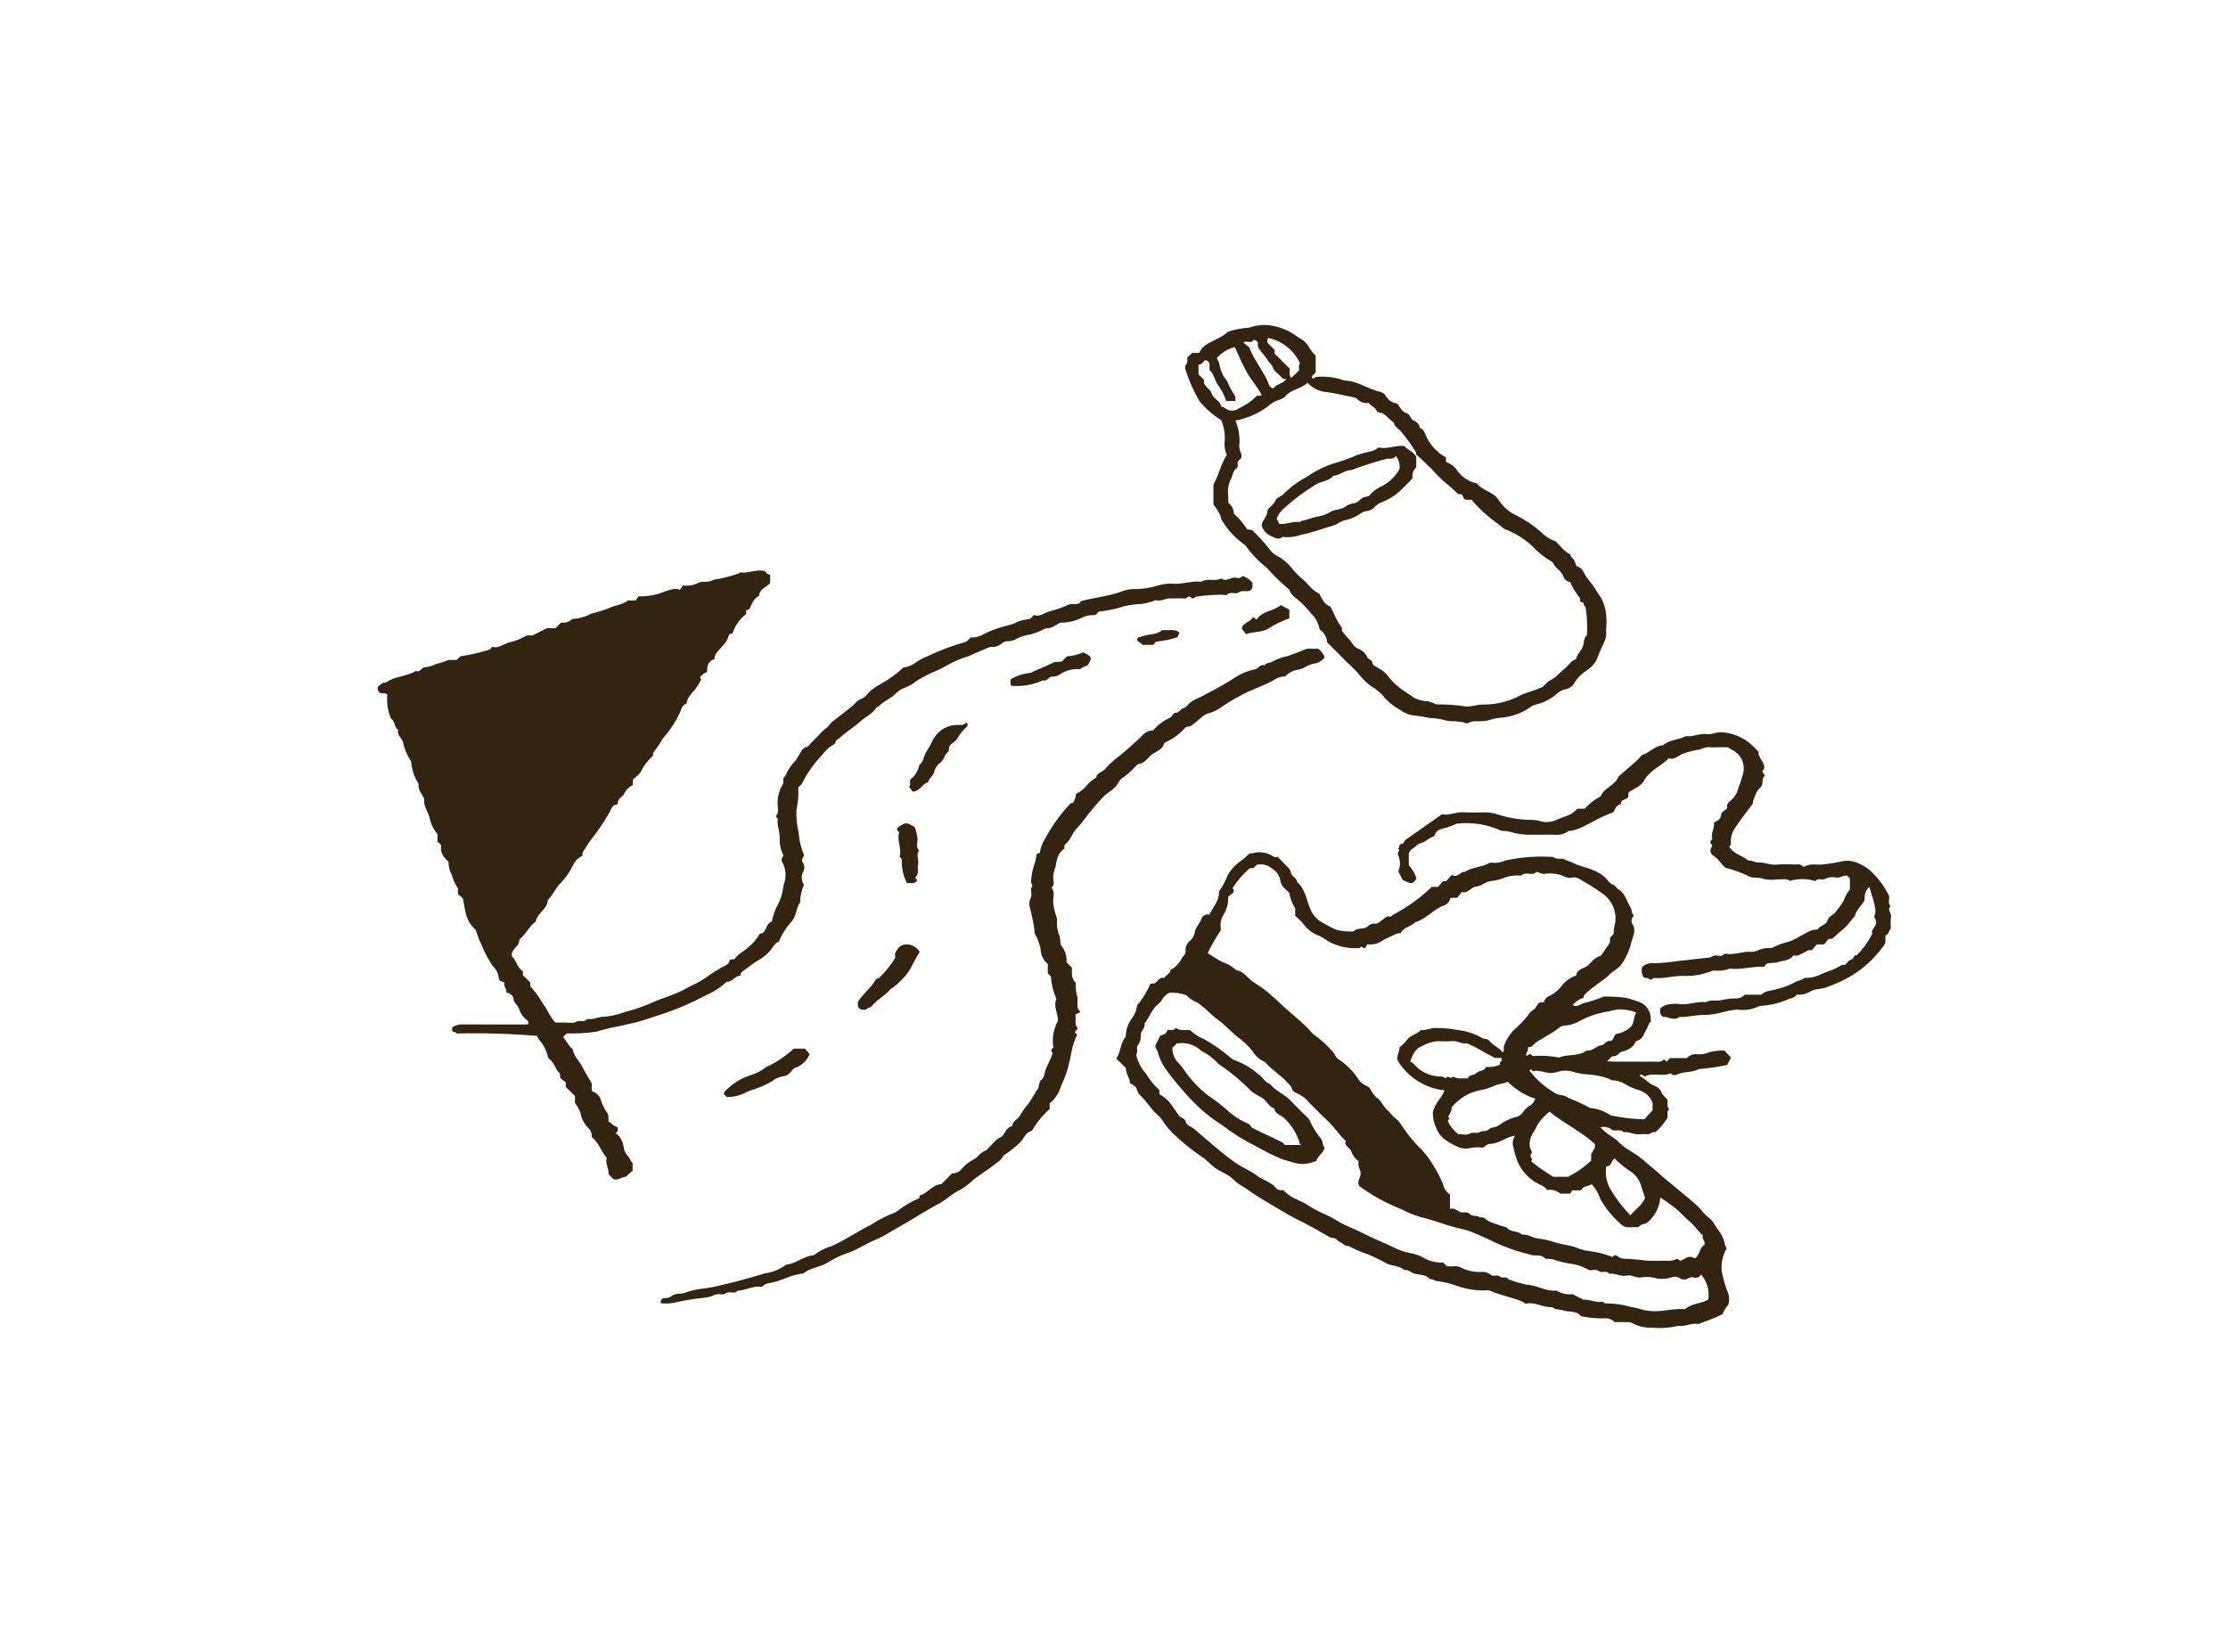 <svg width="364" height="270" viewBox="0 0 364 270" fill="none" xmlns="http://www.w3.org/2000/svg">
<path d="M100.55 185.112C100.924 185.384 101.236 185.732 101.466 186.132C101.696 186.533 101.839 186.978 101.885 187.438C101.958 188.002 102.213 188.526 102.61 188.933C102.919 189.27 102.983 189.734 103.35 190.027V191.286L102.223 192.299C101.584 192.26 100.967 193.015 100.174 192.633L99.424 191.872C99.511 190.939 98.827 190.088 99.127 189.198C98.15 188.093 97.802 186.632 96.67 185.799C96.699 185.52 96.662 185.239 96.561 184.977C96.46 184.716 96.299 184.482 96.091 184.295C95.413 183.608 94.969 182.727 94.818 181.774C94.608 181.222 94.312 180.707 93.941 180.248V179.103L92.429 177.6V176.868L91.539 176.154C91.467 175.775 91.597 175.516 91.365 175.307C90.671 174.684 90.584 173.624 89.761 173.075C89.596 172.908 89.49 172.692 89.46 172.459C89.199 171.488 88.711 170.593 88.035 169.848C87.921 169.663 87.821 169.47 87.737 169.269C83.371 168.903 78.988 168.773 74.607 168.879C74.488 168.562 74.073 168.711 73.877 168.467V167.864C74.4 167.521 75.018 167.354 75.642 167.388C78.783 167.412 81.925 167.399 85.067 167.399H86.207C86.52 166.96 86.193 166.785 85.988 166.601C85.444 166.182 85.041 165.606 84.834 164.951C84.671 164.274 83.971 163.939 83.885 163.208C83.818 162.63 83.345 162.317 82.727 162.161C82.834 161.577 82.203 161.156 82.408 160.56C82.038 160.337 81.478 160.311 81.497 159.859C81.414 159.09 81.061 158.376 80.499 157.844C79.754 156.749 79.135 155.573 78.653 154.339C78.276 153.58 77.972 152.788 77.746 151.971C76.976 151.308 76.42 150.43 76.149 149.45C75.939 148.614 75.805 147.759 75.614 146.793L74.817 146.078V145.171C74.356 144.502 74.018 143.756 73.818 142.969C73.443 142.309 73.255 141.56 73.274 140.802C72.699 140.349 72.273 139.733 72.052 139.036V138.056L71.466 137.528V136.28C70.853 135.577 70.428 134.73 70.231 133.818C70.012 132.701 69.124 131.776 69.314 130.559C68.992 129.769 68.28 129.143 68.392 128.192C68.385 128.097 68.351 128.007 68.294 127.932C67.643 126.876 67.26 125.678 67.179 124.441C67.17 124.394 67.147 124.351 67.112 124.318C66.481 123.376 66.042 122.317 65.822 121.204C65.575 120.547 64.823 120.088 65.053 119.243C64.339 118.855 64.592 117.841 63.889 117.446C63.358 116.21 63.148 114.859 63.279 113.519C62.922 113.074 62.464 113.435 62.107 113.23C61.936 113.121 61.808 112.957 61.745 112.765C61.681 112.573 61.686 112.365 61.758 112.176L62.636 111.53C62.982 111.698 63.368 111.291 63.712 111.126C65.08 110.47 66.648 110.418 67.963 109.642C68.678 109.933 68.879 108.967 69.537 109.016C70.147 108.954 70.739 108.774 71.281 108.486C71.832 108.362 72.372 108.193 72.896 107.982C73.499 107.668 74.081 107.96 74.672 107.777L75.196 107.254C76.788 107.001 78.362 106.64 79.906 106.175C80.073 106.139 80.196 105.902 80.418 105.681C81.433 106.019 82.258 105.235 83.207 104.961C84.127 104.758 85.012 104.421 85.834 103.962C86.162 103.751 86.698 103.862 87.013 103.836L89.36 102.647H90.75L91.666 101.731C91.995 101.78 92.331 101.752 92.647 101.65C92.963 101.547 93.251 101.373 93.489 101.14C94.58 101.082 95.646 100.786 96.611 100.272C97.616 100.021 98.606 99.712 99.576 99.348C100.515 98.848 101.69 98.85 102.59 98.111H103.838L104.344 97.448C105.815 97.485 107.277 97.209 108.633 96.64C109.427 96.446 110.194 95.991 111.074 96.365L111.617 95.664C112.384 95.776 113.167 95.666 113.874 95.347C114.687 94.801 115.724 95.328 116.515 94.746C117.922 94.527 119.306 94.182 120.651 93.718C120.774 93.692 120.845 93.499 121.028 93.529C122.277 93.735 123.449 92.982 124.893 93.296C125.103 93.391 125.278 93.916 125.828 93.883V95.234C125.376 95.939 124.079 96.132 124.03 97.343C123.11 97.795 122.832 98.713 122.43 99.547L121.916 99.723V100.341C120.894 101.103 120.13 102.16 119.728 103.369C119.613 103.675 119.141 103.477 119.058 103.841C118.772 105.094 117.713 105.805 117.006 106.757C116.834 107.045 116.733 107.369 116.712 107.703C115.693 108.042 115.497 108.844 115.53 109.793C115.06 109.971 114.649 110.276 114.343 110.674C114.436 110.847 114.578 111.003 114.544 111.062C114.268 111.614 113.945 112.14 113.577 112.635C112.996 113.344 112.265 113.946 112.184 114.95C111.406 115.199 111.282 115.987 111.018 116.571C110.862 116.916 110.652 117.238 110.517 117.577C109.864 118.703 109.1 119.761 108.238 120.737C107.797 121.533 107.289 122.29 106.721 123.001C106.646 123.084 106.711 123.295 106.711 123.469C105.903 124.173 105.238 125.025 104.753 125.98C104.524 126.542 103.863 126.928 103.382 127.409V128.288C102.77 128.571 102.279 129.062 101.995 129.673C101.718 130.267 100.782 130.471 100.948 131.45C99.982 131.404 99.83 132.335 99.505 132.881C98.598 134.443 97.578 135.938 96.454 137.353C95.995 137.917 95.701 138.572 95.274 139.145C95.093 139.388 95.207 139.625 95.149 139.863C94.477 140.143 93.936 140.668 93.636 141.331C93.085 142.51 92.328 143.581 91.4 144.493C90.684 145.306 90.282 146.323 89.498 147.064C89.457 148.556 87.808 149.141 87.547 150.513C87.532 150.596 87.425 150.671 87.347 150.731C86.472 151.411 86.002 152.444 85.201 153.189C85.058 153.322 84.831 153.491 84.836 153.636C84.876 154.712 83.401 155.036 83.643 156.293C84.386 156.91 84.457 158.151 85.434 158.709V159.352L86.634 160.551V161.143C87.442 162.043 88.152 163.027 88.749 164.078C89.48 165.008 89.861 166.19 90.716 167.095C91.211 167.095 91.713 167.103 92.214 167.092C92.864 167.078 93.64 167.262 94.129 166.97C94.726 166.613 95.483 167.162 95.915 166.488C96.821 166.689 97.632 166.182 98.523 166.142C99.621 166.09 100.704 165.868 101.733 165.484C102.623 165.149 103.561 165.02 104.43 164.659C105.122 164.372 105.84 164.179 106.526 163.84C107.567 163.326 108.71 163.012 109.8 162.578C110.808 162.198 111.781 161.729 112.705 161.176C113.58 160.804 114.418 160.352 115.209 159.825C115.97 159.258 116.765 158.739 117.59 158.271C118.19 157.853 119.081 157.755 119.26 156.802L120.005 156.726C120.533 155.875 121.503 155.496 122.222 154.811C122.996 154.198 123.642 153.438 124.123 152.575C125.335 152.522 124.984 150.906 126.096 150.586C126.28 149.604 126.619 148.658 127.099 147.782C127.566 146.904 127.856 145.944 127.956 144.954C128.04 144.476 128.244 144.038 128.293 143.567C128.42 142.692 128.273 141.8 127.872 141.013C127.74 140.833 127.681 140.61 127.707 140.389C127.734 140.168 127.843 139.966 128.014 139.823C127.577 138.966 127.36 138.015 127.38 137.054C127.468 135.97 126.898 134.94 127.069 133.835C127.094 133.675 126.746 133.601 126.778 133.315C127.207 132.904 127.106 132.339 127.075 131.81C126.933 130.548 127.211 129.274 127.866 128.186C128.149 127.754 127.721 127.149 128.282 126.835C128.682 125.856 129.274 124.966 130.021 124.218C130.219 123.94 130.366 123.647 130.546 123.367C130.874 122.857 131.036 122.213 131.804 122.06C132.093 122.002 132.312 121.59 132.562 121.339L133.745 120.157C134.098 119.726 134.499 119.338 134.942 119C135.409 118.718 135.596 118.232 135.986 117.923C137.052 117.079 138.143 116.267 139.198 115.41C139.686 115.014 140.037 114.42 140.654 114.215C141.375 113.975 141.713 113.332 142.225 112.878C142.743 112.451 143.302 112.077 143.894 111.762C145.226 111.019 146.463 110.12 147.58 109.082C148.36 108.973 149.098 108.665 149.723 108.187C150.3 107.783 150.926 107.454 151.586 107.211C153.445 106.311 155.38 105.574 157.367 105.01C157.61 104.963 157.84 104.862 158.04 104.714C158.239 104.566 158.403 104.376 158.519 104.157C159.299 104.214 160.076 104.016 160.734 103.595C162.125 102.911 163.596 102.404 165.113 102.084C165.758 101.906 166.286 101.504 166.964 101.366C167.406 101.276 167.887 101.179 168.288 101.127L168.926 100.49C169.943 100.897 170.707 100.022 171.65 99.848C172.65 99.597 173.622 99.248 174.553 98.805C175.096 98.586 175.645 98.811 176.266 98.628L176.654 98.211C178.838 97.638 181.026 97.446 183.103 96.698C183.865 96.381 184.686 96.23 185.511 96.255C186.669 96.242 187.82 96.072 188.933 95.749C189.717 95.49 190.538 95.359 191.364 95.36C193.017 95.57 194.608 94.874 196.255 95.051C197.269 94.396 198.503 95.09 199.53 94.517C200.419 95.2 201.251 94.099 202.138 94.436C202.5 94.574 202.767 94.257 203.074 94.138C203.681 94.344 204.215 94.721 204.613 95.224C204.614 95.683 204.76 96.218 204.164 96.544C203.607 96.761 202.966 96.361 202.331 96.82C201.861 97.16 201.075 96.602 200.493 97.155C200.333 97.307 199.901 97.216 199.604 97.172C198.222 97.19 196.842 97.293 195.472 97.48C195.202 97.473 195.14 97.874 194.777 97.763L194.356 97.482C194.017 97.384 193.925 97.827 193.569 97.803C192.762 97.749 191.948 97.801 191.138 97.782C190.4 97.764 189.751 98.277 188.981 98.101C188.646 98.024 188.319 98.292 188.036 98.342C187.343 98.573 186.619 98.701 185.889 98.722C184.742 98.798 183.611 99.026 182.525 99.4C181.525 99.643 180.511 99.826 179.49 99.95L179.08 100.418C178.922 100.466 178.828 100.528 178.743 100.517C178.017 100.475 177.294 100.639 176.656 100.988C175.597 101.504 174.432 101.762 173.255 101.74C172.456 102.103 171.854 102.722 170.959 102.658C170.818 102.673 170.684 102.723 170.567 102.804C169.817 103.199 169.021 103.502 168.197 103.705C167.541 103.795 166.902 103.986 166.304 104.27C165.734 104.634 165.068 104.819 164.391 104.801C164.108 104.834 163.845 104.966 163.649 105.174C163.393 105.383 163.097 105.537 162.778 105.626C162.46 105.716 162.127 105.738 161.799 105.693C160.495 106.251 159.355 106.688 158.262 107.221C157.037 107.567 155.861 108.065 154.761 108.705C153.947 109.169 153.103 109.578 152.236 109.931C151.341 110.337 150.475 110.805 149.644 111.331C149.131 111.764 148.546 112.104 147.916 112.336C147.325 112.544 146.789 112.883 146.348 113.328C145.525 114.159 144.377 114.562 143.562 115.412C143.472 115.506 143.249 115.495 143.191 115.593C142.555 116.662 141.392 117.124 140.52 117.921C139.478 118.873 138.239 119.588 137.199 120.56C136.931 120.811 136.55 120.877 136.475 121.348C136.448 121.515 136.181 121.7 135.935 121.816C135.316 122.207 134.782 122.718 134.362 123.318C133.013 124.704 131.888 126.292 131.028 128.026C130.928 128.241 130.681 128.389 130.425 128.645C130.486 129.892 130.383 131.142 130.118 132.362C130.071 133.595 130.192 134.829 130.478 136.03C130.559 137.3 130.855 138.546 131.354 139.716C131.313 140.09 130.725 140.472 131.251 141.083C131.36 141.303 131.413 141.548 131.403 141.793C131.393 142.039 131.322 142.278 131.195 142.489C131.037 142.821 130.968 143.187 130.994 143.554C131.02 143.92 131.14 144.273 131.343 144.579C130.948 145.489 130.733 146.467 130.712 147.459C130.037 148.397 130.127 149.592 129.426 150.474C128.493 151.471 127.752 152.632 127.242 153.898C127.047 153.949 126.866 154.042 126.711 154.17C126.556 154.299 126.431 154.459 126.345 154.641C125.655 155.69 124.697 156.535 123.571 157.091C122.772 157.629 122.022 158.24 121.234 158.797C120.997 158.964 121.046 159.232 120.905 159.472C120.033 159.406 119.665 160.531 118.732 160.411C117.717 161.36 116.544 162.122 115.264 162.662C113.033 163.861 110.703 164.867 108.299 165.668C106.908 166.09 105.537 166.625 104.146 166.991C103.103 167.265 102.001 167.457 100.941 167.726C99.775 167.935 98.622 168.214 97.49 168.559C97.4 168.596 97.305 168.614 97.209 168.612C95.69 168.825 94.156 168.91 92.623 168.865L91.991 169.444C92.608 170.152 92.925 170.991 93.56 171.413C93.763 172.663 94.65 173.363 95.113 174.281C95.584 175.217 96.156 176.076 96.676 177.064V178.195C96.746 178.263 96.807 178.371 96.892 178.398C97.209 178.509 97.493 178.696 97.721 178.943C97.948 179.189 98.112 179.488 98.197 179.813C98.394 180.492 98.706 181.132 99.119 181.706C99.443 182.095 99.407 182.519 99.418 183.268C99.662 183.395 99.886 183.557 100.083 183.749C100.326 184.025 100.692 184.038 100.934 184.276C100.856 184.547 101.132 184.91 100.55 185.112Z" fill="#332412"/>
<path d="M187.962 160.733L188.607 160.702C189.13 160.43 189.364 159.607 190.182 159.791C190.208 159.797 190.259 159.729 190.287 159.688C190.586 159.247 191.232 159.069 191.255 158.418C191.771 158.305 192.06 157.885 192.421 157.56C192.825 157.196 192.962 156.651 193.328 156.243C193.453 156.129 193.551 155.989 193.615 155.833C193.678 155.677 193.706 155.508 193.696 155.34C193.675 155.023 193.734 154.707 193.868 154.419C194.001 154.131 194.205 153.881 194.461 153.693C194.856 153.336 195.117 152.854 195.202 152.327C195.336 151.464 196.073 150.89 196.318 150.052C196.418 149.813 196.605 149.621 196.84 149.513C197.075 149.405 197.342 149.388 197.589 149.467C198.135 148.229 199.186 147.263 199.149 145.81C199.147 145.76 199.13 145.689 199.155 145.662C199.734 144.857 200.204 143.977 200.551 143.048C201.031 142.176 201.7 141.423 202.508 140.842C203.092 140.407 203.647 139.936 204.172 139.432C204.33 139.457 204.49 139.454 204.647 139.424C205.231 139.25 205.847 139.212 206.448 139.314C207.048 139.416 207.617 139.655 208.111 140.012C208.255 140.103 208.505 140.025 208.754 140.025C209.194 140.479 209.651 140.951 210.109 141.421C210.414 141.735 210.795 142.011 210.854 142.478C210.949 143.22 211.878 143.407 211.936 144.16C213.232 145.238 213.398 146.904 213.995 148.322C214.275 149.154 214.801 149.881 215.504 150.407C216.411 150.995 217.366 151.507 218.358 151.937C219.266 152.163 220.203 152.252 221.137 152.199C221.6 151.678 222.322 151.795 222.879 151.667C223.513 151.521 223.799 150.792 224.594 150.934C225.113 151.027 225.588 150.447 226.07 150.138C226.286 150 226.564 149.62 226.971 149.764C227.265 149.867 227.406 149.598 227.605 149.465C229.915 148.257 232.041 146.726 233.92 144.918H234.947L235.73 143.992H236.251L237.19 142.956C238.16 143.55 238.534 142.391 239.298 142.472C240.511 141.684 242.021 141.73 243.269 141.054C243.391 140.972 243.538 140.938 243.683 140.958C244.465 141.059 245.26 140.935 245.975 140.601C248.541 140.042 251.174 139.853 253.794 140.04C254.326 140.537 255.063 140.148 255.605 140.431C256.115 140.698 256.675 140.819 257.163 141.076C258.135 141.587 259.231 141.703 260.209 142.168C260.978 142.434 261.683 142.858 262.28 143.412C262.648 143.829 263.004 144.403 263.474 144.544C263.982 144.697 264.062 145.156 264.469 145.38C265.529 145.963 265.737 147.247 266.358 148.205C266.649 148.652 266.495 149.261 266.944 149.627C266.748 149.79 266.616 150.016 266.57 150.267C266.524 150.517 266.567 150.776 266.692 150.998C267.385 152.056 266.764 153.022 266.533 153.923C266.224 155.26 265.656 156.523 264.862 157.64C264.343 158.337 263.583 158.619 263.014 159.187C261.8 160.398 260.224 161.164 259.027 162.401C258.852 162.582 258.668 162.746 258.745 163.022C258.028 163.233 257.392 163.658 256.923 164.241C257.581 164.637 258.157 164.136 258.665 163.93C259.811 163.667 260.931 163.301 262.012 162.838C263.201 162.821 264.389 162.887 265.568 163.037C266.442 163.241 267.298 163.513 268.129 163.85C268.565 164.085 268.936 164.425 269.207 164.839C269.479 165.253 269.643 165.729 269.685 166.222C269.714 166.463 269.717 166.706 269.693 166.947C269.245 167.328 269.223 167.903 268.922 168.335C268.505 168.935 268.438 169.78 267.54 170.03C267.08 170.158 267.051 170.789 266.63 171.06C266.193 171.427 265.674 171.683 265.117 171.807C264.497 171.867 264.312 172.652 263.601 172.591C263.185 172.555 263.036 173.111 262.485 173.406C263.342 173.483 264.204 173.507 265.065 173.475C265.824 173.489 266.585 173.478 267.345 173.478C268.155 173.478 268.967 173.506 269.776 173.47C270.5 173.437 271.275 173.721 271.864 173.1L272.292 173.482L272.803 172.899H275.587C275.808 172.651 276.088 172.463 276.402 172.354C276.715 172.245 277.051 172.218 277.378 172.276C278.061 172.317 278.744 172.187 279.364 171.9C280.131 171.728 280.914 171.641 281.699 171.643L282.803 172.803L282.155 174.032C280.637 174.338 279.102 174.559 277.559 174.694C276.445 175.304 275.117 175.04 273.972 175.579C273.801 175.673 273.603 175.703 273.412 175.664C273.221 175.625 273.05 175.52 272.93 175.367C271.581 176.019 270.043 175.155 268.711 175.923C268.566 175.809 268.413 175.705 268.252 175.614C268.182 175.58 268.067 175.638 267.972 175.654C267.836 175.725 267.839 175.795 267.979 175.869C268.866 176.334 269.487 177.186 270.493 177.512C270.705 177.599 270.898 177.728 271.06 177.89C271.222 178.053 271.35 178.247 271.435 178.46C271.636 179.028 272.124 179.287 272.428 179.733C272.484 180.24 272.264 180.808 272.707 181.256C272.215 181.646 272.514 182.191 272.417 182.678C271.878 183.56 271.204 184.351 270.418 185.022C269.953 184.797 269.665 185.378 269.206 185.341C268.752 185.298 268.294 185.298 267.84 185.342C266.939 185.447 266.14 184.872 265.245 184.991C264.741 184.463 264.095 184.86 263.426 184.662C263.162 184.43 262.844 184.267 262.501 184.189C262.158 184.111 261.801 184.12 261.462 184.216C262.105 184.872 262.827 185.445 263.611 185.92C263.75 186.028 263.93 186.129 264.072 186.255C264.784 186.991 265.593 187.627 266.477 188.144C267.351 188.656 268.169 189.257 268.918 189.939C269.718 190.587 270.51 191.266 271.28 191.959C272.051 192.654 272.878 193.284 273.663 193.958C275.044 195.144 276.515 196.226 277.788 197.538C278.099 197.948 278.442 198.333 278.813 198.69C279.297 199.016 279.712 199.435 280.034 199.922C280.277 200.386 280.568 200.824 280.902 201.228C281.372 201.884 281.689 202.637 281.83 203.432C281.891 203.626 281.98 203.81 282.094 203.978C281.435 205.125 281.156 206.451 281.297 207.767C281.504 208.784 281.775 209.786 282.11 210.769C282.313 211.139 282.44 211.545 282.484 211.965C282.527 212.384 282.487 212.808 282.365 213.212C281.947 213.649 281.629 214.171 281.433 214.744C280.295 215.285 279.128 215.764 277.938 216.177C277.759 216.241 277.599 216.374 277.399 216.337C276.296 216.134 275.281 216.836 274.18 216.644C272.78 216.98 271.333 217.082 269.898 216.945C268.789 216.995 267.687 216.74 266.712 216.209C266.449 216.083 266.159 216.025 265.868 216.042C265.162 216.025 264.454 216.036 263.761 216.036C263.545 215.797 263.271 215.616 262.966 215.511C262.662 215.406 262.335 215.38 262.017 215.435C260.764 215.443 259.512 215.323 258.283 215.076C257.752 214.314 256.788 214.355 255.979 214.264C255.374 214.096 254.757 213.975 254.134 213.903C253.886 213.913 253.802 213.582 253.5 213.594C252.031 213.651 250.703 212.667 249.245 213.042C248.731 212.663 248.144 212.397 247.521 212.261C246.144 211.792 244.714 211.485 243.38 210.882C243.134 210.813 242.874 210.81 242.627 210.873C241.077 210.892 239.535 210.641 238.072 210.131C236.996 209.736 235.88 209.465 234.743 209.322C234.402 209.332 234.083 208.915 233.656 209.04C233 208.236 232.009 208.36 231.144 208.131C230.554 207.974 230.098 207.435 229.42 207.524C228.569 206.742 227.35 206.939 226.398 206.373C225.455 205.849 224.484 205.379 223.489 204.962C222.377 204.593 221.298 204.128 220.266 203.573C219.724 203.725 219.492 203.191 219.112 203.06C218.522 202.856 218.2 202.115 217.46 202.272C215.647 201.27 213.872 200.184 212.004 199.295C210.886 198.764 209.857 198.113 208.801 197.492C207.742 196.869 206.672 196.261 205.632 195.605C204.583 194.944 203.596 194.179 202.524 193.559C201.797 193.138 201.339 192.431 200.584 192.024C200.053 191.738 199.498 191.427 198.967 191.133C197.963 190.577 197.322 189.631 196.355 189.028C194.782 187.963 193.298 186.772 191.918 185.466C191.22 184.845 190.606 184.135 190.092 183.354C189.843 182.938 189.536 182.56 189.181 182.23C188.066 181.287 187.376 179.975 186.298 179.003C186.05 178.777 185.872 178.485 185.787 178.161C185.645 177.543 185.209 177.306 184.594 177.003C184.647 176.198 183.907 175.482 183.943 174.54L182.37 172.968C183.135 171.909 182.989 170.439 183.926 169.392C183.916 168.382 184.225 167.395 184.808 166.57C185.317 165.946 185.647 165.195 185.762 164.397C185.779 164.091 186.036 164.001 186.171 163.804C186.887 162.855 187.488 161.824 187.962 160.733ZM197.304 155.744C198.129 156.262 198.868 156.764 199.679 157.18C200.544 157.463 201.337 157.93 202.003 158.549C203.213 158.713 203.808 159.806 204.706 160.428C205.413 160.919 206.181 161.348 206.841 161.897C207.714 162.624 208.567 163.393 209.384 164.171C210.978 165.69 212.785 166.978 214.236 168.648C214.354 168.814 214.501 168.957 214.669 169.072C215.812 169.875 216.849 170.819 217.756 171.881C218.111 172.201 218.172 172.766 218.622 173.038C219.9 173.875 220.998 174.958 221.853 176.224C222.179 176.791 222.693 177.226 223.307 177.453C223.449 177.509 223.579 177.592 223.688 177.699C223.797 177.807 223.884 177.934 223.942 178.076C224.249 178.699 224.702 179.239 225.262 179.649C225.824 180.151 226.057 180.885 226.637 181.376C227.129 181.793 227.479 182.356 228.011 182.761C228.393 183.071 228.719 183.442 228.976 183.861C229.689 184.96 230.492 186 231.376 186.968C232.464 187.966 233.401 189.117 234.155 190.386C234.782 191.381 235.32 192.43 235.763 193.519C235.829 193.86 235.963 194.185 236.158 194.472C236.352 194.76 236.603 195.006 236.895 195.194V197.531C237.596 197.34 238.017 197.791 238.649 198.104C239.075 198.153 239.714 197.937 240.19 198.409C240.647 198.863 241.354 198.49 241.797 198.94C242.541 198.721 242.85 199.511 243.48 199.665C244.347 200.023 245.238 200.319 246.146 200.551C246.769 201.427 247.985 201.045 248.69 201.749C249.645 201.62 250.397 202.31 251.324 202.385C252.222 202.479 253.106 202.679 253.957 202.98C255.084 203.35 256.27 203.421 257.407 203.812C258.14 204.14 258.919 204.351 259.717 204.439C260.993 204.597 262.244 204.918 263.438 205.395C263.613 205.309 263.673 205.049 263.925 205.092C264.348 205.295 264.775 205.677 265.193 205.667C266.423 205.708 267.65 205.814 268.869 205.982C270.128 206.081 271.403 205.97 272.667 206.021C273.141 206.02 273.607 205.896 274.018 205.661C274.105 205.741 274.195 205.815 274.29 205.885C274.377 205.933 274.467 205.976 274.56 206.012C275.301 205.732 275.981 204.952 276.84 205.643C277.784 205.112 277.598 203.823 278.468 203.44C278.657 202.771 277.98 202.433 278.212 201.889C277.446 201.199 276.878 200.296 276.103 199.657C275.248 198.952 274.558 198.092 273.701 197.411C272.934 196.803 272.112 196.267 271.26 195.66C271.199 196.498 270.957 197.313 270.552 198.049C270.146 198.785 269.586 199.424 268.909 199.923C268.423 199.966 267.969 200.183 267.629 200.533C267.123 200.508 266.616 200.512 266.11 200.546C265.894 200.562 265.677 200.532 265.473 200.459C265.269 200.386 265.082 200.271 264.925 200.122C263.542 198.939 262.372 197.528 261.465 195.951C261.171 195.048 260.694 194.216 260.064 193.506C259.48 193.887 258.657 193.73 258.306 194.505H256.883L256.508 195.043H254.928C254.634 194.794 254.289 194.612 253.918 194.51C253.546 194.409 253.156 194.391 252.777 194.458C252.471 194.044 252.049 193.73 251.565 193.555C249.966 192.811 248.691 191.512 247.976 189.9C247.643 189.07 247.389 188.211 247.214 187.333C247.132 187.031 247.119 186.714 247.177 186.406C247.235 186.097 247.362 185.806 247.548 185.554C245.968 185.814 244.853 186.938 243.363 186.91C243.042 186.903 242.714 187.269 242.287 187.525C241.625 187.445 240.956 187.459 240.298 187.566C239.714 187.734 239.094 187.724 238.516 187.536C237.718 187.24 236.962 186.84 236.267 186.348C235.563 185.891 235.016 185.229 234.702 184.451C234.28 183.618 234.068 182.694 234.086 181.76C234.49 180.052 235.645 179.366 235.981 178.171C234.432 178.002 232.943 177.481 231.626 176.648C230.309 175.816 229.201 174.693 228.384 173.366C228.05 172.602 228.666 171.955 228.646 171.132C229.069 170.81 229.451 170.438 229.784 170.025C230.36 169.134 231.463 169.037 232.132 168.318C233.023 168.399 233.819 167.884 234.741 167.98C235.873 167.978 237.002 168.084 238.113 168.297C239.481 168.444 240.805 168.865 242.006 169.536C242.403 169.856 242.986 169.657 243.309 170.061C243.931 170.839 244.918 171.168 245.512 171.972C245.845 171.592 245.587 171.173 245.75 170.791C246.09 169.894 246.606 169.073 247.269 168.379C248.103 167.644 248.877 166.842 249.583 165.983C249.814 165.57 250.144 165.222 250.544 164.969C251.001 164.743 251.045 164.193 251.431 163.888C251.714 163.664 252.021 163.87 252.269 163.692C252.309 163.506 252.39 163.331 252.508 163.18C252.625 163.03 252.774 162.908 252.945 162.824C253.803 162.45 254.55 161.863 255.116 161.119C255.714 160.317 256.546 159.72 257.497 159.41C257.524 159.185 257.612 158.972 257.752 158.793C258.201 158.232 258.947 158.183 259.449 157.73C259.994 157.239 260.402 156.584 261.147 156.327C261.309 156.265 261.465 156.188 261.612 156.096L263.034 154.009V153.232L263.622 152.644C263.627 152.024 263.715 151.408 263.884 150.812C264.024 149.883 263.896 148.933 263.516 148.074C263.136 147.215 262.519 146.482 261.737 145.96C260.578 145.135 259.372 144.377 258.126 143.691C257.814 143.453 257.426 143.339 257.036 143.37C256.645 143.478 256.231 143.465 255.848 143.332C254.741 142.786 253.492 142.6 252.274 142.798C251.791 142.818 251.454 142.538 251.039 142.453C250.347 143.261 249.232 142.292 248.547 143.08C247.663 143.003 246.772 143.097 245.923 143.356C245.191 143.692 244.405 143.898 243.602 143.964C242.693 144.044 242.045 144.794 241.242 144.852C240.296 144.921 239.887 146.062 238.814 145.766L238.062 146.702C237.561 146.778 237.197 146.601 236.924 146.811C236.877 147.061 236.766 147.295 236.602 147.49C236.438 147.685 236.227 147.835 235.989 147.925C234.206 148.536 233.03 150.172 231.209 150.698C230.511 151.459 229.268 151.481 228.854 152.476C228.53 152.553 228.303 152.476 228.049 152.616C227.312 153.023 226.483 153.279 225.786 153.741C225.083 154.229 224.218 154.424 223.373 154.286L223.073 154.905C222.69 154.981 222.58 154.792 222.424 154.646C222.322 154.739 222.229 154.896 222.114 154.915C220.564 155.036 219.009 154.76 217.595 154.113C216.835 153.79 216.252 153.217 215.51 152.911C214.485 152.553 213.596 151.886 212.966 151.003C212.563 150.509 212.105 150.062 211.603 149.67V148.452C211.127 147.662 210.796 146.795 210.623 145.889C210.08 145.327 209.321 144.855 209.214 144.05C209.159 143.611 209.003 143.19 208.759 142.82C208.514 142.451 208.187 142.143 207.804 141.922C207.468 141.632 207.069 141.425 206.638 141.319C206.208 141.213 205.758 141.21 205.326 141.311L204.809 141.828L204.145 141.901C203.069 142.845 202.129 143.933 201.352 145.135C201.519 145.255 201.629 145.41 201.535 145.814L200.659 146.517C200.708 147.565 200.437 148.603 199.882 149.494C199.479 150.134 199.326 150.901 199.45 151.647C199.451 151.793 199.483 151.994 199.404 152.078C198.621 153.25 197.919 154.475 197.304 155.744ZM209.629 194.444C210.095 194.939 210.634 195.36 211.227 195.694C211.855 196.02 212.509 196.277 213.138 196.59C214.082 197.22 215.073 197.777 216.101 198.256C217.017 198.627 217.893 199.088 218.717 199.634C220.022 200.396 221.464 200.858 222.783 201.558C224.488 202.462 226.297 203.118 228.016 203.982C228.777 204.355 229.587 204.618 230.421 204.761C231.121 204.877 231.797 205.104 232.424 205.435C233.428 206.061 234.601 206.364 235.783 206.303L236.397 206.916C236.844 206.947 237.294 206.942 237.741 206.901C238.176 206.896 238.603 207.024 238.965 207.266C239.99 207.721 241.112 207.913 242.229 207.825C242.776 207.822 243.303 208.03 243.7 208.406C244.125 208.573 244.663 208.229 245.094 208.619C245.477 208.965 246.131 208.457 246.438 209.044C247.405 209.408 248.397 209.701 249.406 209.922C251.116 209.987 252.602 211.081 254.344 210.88C254.376 210.877 254.41 210.956 254.452 210.981C255.213 211.394 256.08 211.567 256.941 211.479L258.669 212.371C259.677 212.273 260.693 212.908 261.803 212.709C261.941 212.684 262.132 212.996 262.28 212.98C263.69 212.966 265.094 213.161 266.446 213.559C267.014 213.645 267.576 213.772 268.126 213.938C268.631 214.095 269.153 214.191 269.681 214.224C271.584 214.406 273.432 213.744 275.304 213.918C276.388 212.927 277.928 213.069 279.077 212.361C279.198 211.636 279.157 210.893 278.956 210.185C278.755 209.477 278.4 208.823 277.916 208.269C277.782 208.493 277.572 208.661 277.325 208.743C277.078 208.826 276.809 208.817 276.568 208.718C275.972 208.594 275.594 209.244 275.016 209.048C274.925 209.018 274.768 209.088 274.721 209.037C274.469 208.825 274.161 208.688 273.835 208.644C273.508 208.6 273.175 208.649 272.875 208.787C272.007 209.046 271.081 209.045 270.214 208.783C269.467 208.631 268.699 208.621 267.949 208.755C267.191 208.822 266.555 208.255 265.793 208.434C264.789 208.669 263.877 207.978 262.879 208.132C262.448 207.511 261.708 208.083 261.229 207.716C260.677 207.292 260.057 207.666 259.613 207.529C258.879 207.12 258.094 206.808 257.28 206.601C256.286 206.476 255.303 206.273 254.341 205.995C253.776 205.744 253.156 205.644 252.541 205.704C252.386 205.58 252.277 205.479 252.155 205.398C251.536 204.99 250.79 205.252 250.164 205.06C249.127 204.742 248.049 204.541 247.047 204.151C246.03 203.797 245.032 203.392 244.057 202.937C242.925 202.357 241.767 201.863 240.599 201.37C239.373 200.854 238.052 200.709 236.794 200.295C235.192 199.767 233.574 199.227 231.929 198.822C230.895 198.513 229.894 198.1 228.943 197.588C226.505 196.631 224.2 195.363 222.086 193.817C221.598 193.037 222.301 192.473 222.298 191.781C222.294 191.072 221.712 190.498 221.988 189.761C221.421 189.365 220.993 188.801 220.765 188.149C220.6 187.458 219.514 187.309 219.852 186.43C218.669 185.305 217.82 183.93 216.616 182.864C215.67 182.026 214.818 181.081 213.918 180.19C213.369 179.496 212.649 178.956 211.829 178.622C211.639 178.56 211.466 178.452 211.326 178.308C211.187 178.164 211.085 177.987 211.029 177.795C210.947 177.454 210.697 177.314 210.514 177.093C209.422 175.778 207.889 174.942 206.772 173.653C206.739 173.615 206.708 173.564 206.664 173.548C205.794 173.158 205.064 172.509 204.575 171.69C203.842 170.787 202.986 169.99 202.033 169.323C201.227 168.656 200.519 167.901 199.739 167.219C198.944 166.643 198.186 166.019 197.468 165.349C197.004 164.833 196.346 164.419 195.807 163.917C195.69 163.839 195.56 163.783 195.423 163.751C194.819 163.468 194.269 163.081 193.798 162.609C192.915 162.291 191.976 162.159 191.039 162.221C190.016 162.68 189.859 163.585 189.236 164.067C188.154 164.905 187.805 166.236 186.986 167.245C187.174 168.038 186.25 168.498 186.377 169.273C186.394 169.9 186.176 170.512 185.767 170.988C185.727 171.408 185.891 171.994 185.619 172.389C185.9 173.532 186.459 174.587 187.246 175.462C187.838 176.457 188.57 177.362 189.421 178.148V178.803C190.293 179.265 191.026 179.949 191.548 180.786C191.9 181.301 192.263 181.809 192.632 182.312C192.929 182.717 193.596 182.637 193.736 183.36C193.841 183.904 194.62 184.069 195.065 184.446C196.453 185.624 197.821 186.826 199.226 187.984C200.151 188.766 201.116 189.5 202.117 190.182C203.137 190.858 204.323 191.305 205.28 192.051C206.271 192.824 207.577 193.068 208.423 194.086C208.566 194.258 208.757 194.385 208.971 194.448C209.186 194.512 209.415 194.51 209.629 194.444ZM249.928 174.84C249.928 174.897 249.907 174.963 249.931 174.996C250.942 176.329 252.193 177.462 253.621 178.334C253.987 178.63 254.421 178.829 254.884 178.912C255.409 178.961 255.913 179.146 256.345 179.449C257.525 179.905 258.674 180.44 259.782 181.05C260.969 181.146 262.11 181.551 263.092 182.225C263.179 182.265 263.272 182.287 263.367 182.292C265.099 182.666 266.864 182.867 268.636 182.892L269.994 181.425V180.219C269.814 179.722 269.52 179.275 269.135 178.914C268.749 178.553 268.284 178.288 267.777 178.142C267.147 177.955 266.535 177.709 265.951 177.407C265.168 176.852 264.24 176.538 263.28 176.506C263.171 176.519 263.052 176.323 262.921 176.292C261.791 175.881 260.607 175.637 259.406 175.567C258.549 175.519 257.7 175.364 256.881 175.106C256.119 174.885 255.309 174.893 254.551 175.129C253.899 175.371 253.189 175.405 252.516 175.228C252.154 175.122 251.783 175.046 251.408 175.001C251.156 174.985 250.85 174.908 250.661 175.018C250.313 175.22 250.253 174.495 249.928 174.84H249.928ZM253.158 181.648C252.466 182.195 251.853 182.834 251.337 183.548C251.008 184.164 250.694 184.806 250.306 185.385C249.971 185.984 249.841 186.676 249.934 187.355C249.943 187.771 250.503 188.177 250.162 188.554C249.729 189.034 250.62 189.311 250.167 189.771C251.304 190.697 252.506 191.539 253.764 192.293H256.176C257.564 191.604 258.84 190.709 259.96 189.639V188.486C260.279 188.349 260.18 187.998 260.345 187.864C260.642 187.62 260.553 187.327 260.576 186.954C258.361 184.87 255.51 183.597 253.158 181.648ZM246.334 176.762C245.648 177.1 244.875 177.086 244.168 177.409C243.526 177.706 242.854 177.931 242.163 178.079C241.377 178.219 240.61 178.451 239.877 178.769C238.837 179.311 237.913 180.051 237.157 180.948C237.234 181.561 236.811 181.991 236.6 182.497L236.815 182.712L236.523 183.172C236.906 184.015 237.491 184.751 238.226 185.314C238.857 185.314 239.584 185.526 240.035 185.262C240.645 184.906 241.289 185.283 241.744 184.993C242.215 184.692 242.814 184.941 243.107 184.645C243.554 184.195 244.077 184.251 244.552 184.061C244.992 183.886 245.405 183.417 245.876 183.235C246.412 182.933 246.984 182.702 247.578 182.546C248.055 182.447 248.481 182.18 248.777 181.794C249.084 181.328 249.488 180.935 249.962 180.641C250.442 180.409 250.564 180.024 250.855 179.552C249.149 178.991 247.6 178.035 246.334 176.762V176.762ZM267.31 165.445C266.389 165.082 265.404 164.909 264.415 164.936C263.843 165.011 263.276 165.125 262.72 165.277C260.948 165.551 259.242 166.151 257.689 167.047C257.306 167.23 256.903 167.368 256.489 167.457C255.906 167.612 255.202 167.483 254.729 167.935C254.125 168.405 253.485 168.827 252.815 169.196C252.195 169.628 251.499 169.938 250.876 170.394C250.521 170.654 250.264 171.208 249.628 171.099C249.77 171.628 249.337 172 249.313 172.453C249.634 172.613 249.642 172.254 249.864 172.273C250.15 172.134 250.219 172.541 250.462 172.564C251.881 172.453 253.309 172.534 254.707 172.804C256.159 172.196 257.887 172.671 259.235 171.654C260.191 171.811 260.771 170.901 261.604 170.803C262.187 170.735 262.329 170.041 263.006 170.098C263.644 170.152 263.56 169.259 264.046 168.952C264.833 168.838 265.574 168.509 266.187 168.003C267.074 167.379 266.823 166.251 267.31 165.445V165.445ZM242.736 174.348C243.554 174.423 244.379 174.282 245.126 173.94C244.675 173.517 245.774 173.408 245.218 172.876H244.255C242.712 172.132 241.323 171.149 239.591 170.46C238.918 170.67 238.184 170.056 237.334 170.121C236.527 170.18 235.717 170.181 234.91 170.123C233.963 170.202 233.045 170.495 232.229 170.982C231.226 171.365 230.818 172.302 230.389 173.451C230.589 173.543 230.773 173.664 230.937 173.809C231.495 174.482 232.198 175.02 232.993 175.383C233.788 175.746 234.655 175.925 235.528 175.906C235.849 175.898 236.169 176.416 236.489 175.91C236.81 176.092 237.13 176.228 237.45 175.91C238.162 176.427 238.978 176.137 239.8 176.234C239.994 175.509 240.831 175.795 241.204 175.345C241.628 174.834 242.518 175.131 242.736 174.348ZM266.365 198.589C267.234 197.547 268.319 196.892 268.764 195.727C268.559 195.118 268.361 194.544 268.173 193.967C267.942 193.024 267.403 192.184 266.642 191.582C265.601 190.933 264.64 190.164 263.779 189.291C263.209 189.725 263.243 190.603 262.424 190.591C262.231 191.809 262.434 193.057 263.003 194.151C263.938 195.762 265.067 197.253 266.365 198.589Z" fill="#332412"/>
<path d="M216.82 104.965C216.791 104.538 216.665 104.123 216.45 103.753C216.236 103.383 215.938 103.067 215.582 102.831C215.423 101.856 214.949 100.96 214.233 100.28C213.515 99.37 212.702 98.539 211.807 97.802C211.259 97.454 210.84 96.937 210.613 96.329C209.296 95.23 208.063 94.032 206.926 92.747C205.69 91.792 204.595 90.666 203.675 89.404C203.546 89.183 203.362 88.999 203.14 88.871C201.804 87.9 200.667 86.681 199.791 85.281C199.428 84.853 199.524 84.38 199.23 83.963C198.956 83.417 198.626 82.902 198.244 82.425V79.172C199.153 77.58 199.453 75.818 200.429 74.335C200.167 73.751 200.035 73.117 200.042 72.477C200.222 71.175 200.037 69.848 199.507 68.645C198.162 67.822 196.966 66.778 195.968 65.558C195.015 63.942 194.25 62.222 193.688 60.432C193.651 60.151 193.54 59.791 193.766 59.566C194.117 59.215 193.921 58.81 193.984 58.408L194.759 57.668H195.928C196.498 56.272 197.903 55.912 199.026 55.27C199.613 54.987 200.158 54.624 200.645 54.192C201.756 53.834 202.906 53.613 204.071 53.535C205.039 53.199 206.063 53.055 207.086 53.112C208.694 53.279 210.236 53.837 211.577 54.739C211.833 54.954 212.111 55.144 212.405 55.304C213.041 55.623 213.559 56.137 213.881 56.772C214.182 57.264 214.54 57.718 214.949 58.124V60.843C214.762 61.189 214.187 61.283 214.406 61.835C214.704 61.914 214.823 61.568 215.158 61.585C216.675 61.454 218.203 61.657 219.633 62.18C221.795 62.199 223.513 63.628 225.55 64.038C225.933 64.16 226.256 64.421 226.455 64.77C226.643 65.096 226.907 65.371 227.225 65.573C227.542 65.775 227.904 65.897 228.279 65.93C228.711 66.514 228.992 67.275 229.832 67.526C230.4 67.695 230.378 68.448 230.976 68.727C231.237 68.822 231.468 68.984 231.646 69.197C231.823 69.41 231.941 69.667 231.988 69.941C232.654 70.154 232.779 70.787 233.016 71.312C233.701 72.77 234.828 73.975 236.237 74.757V75.413C236.317 75.478 236.381 75.569 236.464 75.59C237.125 75.826 237.686 76.279 238.057 76.875C238.83 77.979 240.002 78.74 241.326 78.995C241.918 79.833 242.985 80.153 243.861 80.739C244.202 80.938 244.498 81.207 244.728 81.527C245.434 82.697 246.472 83.63 247.71 84.207C249.13 84.914 250.455 85.797 251.654 86.835C252.284 87.498 253.048 88.018 253.895 88.361C253.941 88.375 254.01 88.349 254.04 88.375C254.911 89.108 255.517 90.141 256.604 90.629C256.543 91.062 256.969 91.187 257.133 91.475C257.305 91.816 257.459 92.166 257.593 92.524C257.847 92.593 258.082 92.717 258.281 92.889C258.48 93.061 258.637 93.275 258.742 93.516C259.015 94.08 259.369 94.602 259.791 95.064C260.418 95.841 260.906 96.729 261.489 97.544C261.889 98.236 262.17 98.991 262.318 99.777C262.49 100.824 262.515 101.89 262.393 102.945C262.488 103.627 262.384 104.322 262.092 104.947C261.625 105.866 261.216 106.812 260.867 107.782C260.465 108.533 259.872 109.165 259.148 109.614C258.36 110.101 257.701 110.771 257.227 111.567C257.095 111.831 256.905 112.061 256.671 112.24C256.437 112.419 256.166 112.542 255.877 112.599C255.26 112.707 254.692 113.004 254.25 113.448C253.265 114.286 252.091 114.87 250.829 115.152C250.171 115.294 249.628 115.9 248.985 116.188C247.847 116.787 246.6 117.155 245.319 117.27C244.65 117.299 243.989 117.429 243.359 117.656C242.94 117.772 242.508 117.835 242.073 117.843C241.352 117.929 240.613 117.698 239.905 118.129C239.574 118.331 239.138 117.958 238.702 117.974C238.42 117.952 238.141 117.911 237.866 117.849C237.13 117.894 236.393 117.807 235.688 117.593C234.985 117.418 234.265 117.327 233.541 117.321C232.787 117.144 232.022 117.014 231.252 116.932C230.344 116.874 229.473 116.549 228.749 115.997C227.848 115.521 227.034 114.895 226.342 114.147C225.704 113.324 224.91 112.636 224.004 112.123C223.277 111.594 222.629 110.964 222.078 110.253C221.437 109.475 220.662 108.806 219.946 108.09L216.82 104.965ZM231.353 74.263C231.376 74.108 231.352 73.949 231.283 73.808C230.547 72.619 229.719 71.489 228.807 70.428C228.425 69.99 227.807 69.731 227.727 69.055C226.915 68.552 226.423 67.592 225.402 67.4C225.188 67.36 224.975 67.317 224.909 67.137C224.678 66.504 223.977 66.368 223.601 65.83C223.295 65.889 222.979 65.875 222.679 65.788C222.379 65.701 222.104 65.545 221.877 65.331C221.68 65.197 221.565 64.995 221.275 64.942C219.774 64.668 218.292 64.275 216.784 64.067C215.572 63.994 214.437 63.45 213.62 62.551C212.537 63.589 210.803 63.625 209.885 64.878C209.239 65.391 208.386 65.413 207.736 65.936C206.044 67.357 204.014 68.319 201.843 68.728C202.316 69.848 202.541 71.056 202.502 72.27C202.393 72.903 202.49 73.555 202.78 74.129C202.891 74.31 202.797 74.617 202.797 74.835L202.243 75.389C202.05 75.757 202.42 76.23 202.013 76.525C201.327 77.023 201.394 77.896 200.982 78.534C200.645 79.304 200.537 80.154 200.67 80.984C200.662 81.383 200.669 81.781 200.669 82.134C200.946 82.35 201.173 82.626 201.332 82.94C201.491 83.254 201.579 83.599 201.589 83.951C202.376 84.629 203.06 85.419 203.618 86.295C203.816 86.727 204.273 86.41 204.609 86.663C205.602 87.605 206.524 88.619 207.367 89.697C207.73 90.228 208.23 90.652 208.813 90.924C209.594 91.353 210.286 91.925 210.854 92.61C211.357 93.256 211.918 93.855 212.531 94.399C213.602 95.2 214.269 96.454 215.541 96.999C215.986 97.838 216.33 98.763 217.349 99.111C217.909 100.09 218.251 101.181 218.908 102.112C219.069 102.34 219.309 102.552 219.223 102.896C219.218 102.965 219.232 103.034 219.264 103.096C219.648 103.628 220.071 104.132 220.529 104.602C220.921 105.065 221.218 105.754 221.863 105.984C222.524 106.225 223.064 106.717 223.365 107.354C223.569 107.821 224.168 107.749 224.223 108.356C224.259 108.763 224.925 108.958 225.317 109.241C225.781 109.497 226.201 109.826 226.56 110.215C227.145 111.027 227.844 111.75 228.637 112.361C229.068 112.736 230.022 113.298 230.443 113.613C231.28 114.282 232.334 114.62 233.404 114.562C233.472 114.558 233.557 114.765 233.617 114.756C234.086 114.688 234.427 115.147 234.841 115.098C236.427 115.091 238.011 115.208 239.578 115.449C240.539 115.485 241.415 115.076 242.34 115.126C244.503 115.139 246.634 114.598 248.529 113.554C249.563 113.057 250.684 112.887 251.693 112.38C251.759 112.353 251.829 112.335 251.901 112.329C252.453 111.972 252.705 111.383 253.31 111.148C253.862 110.851 254.36 110.462 254.782 109.999C255.177 109.658 255.607 109.28 256.003 108.902C256.46 108.466 256.799 107.871 257.481 107.723C257.609 106.926 258.281 106.437 258.561 105.73C258.837 105.033 258.723 104.189 259.263 103.779C259.362 102.299 259.294 100.813 259.061 99.349C259.069 99.048 258.696 98.989 258.749 98.715C258.85 98.2 258.024 98.588 258.14 98.082C258.237 97.66 257.877 97.482 257.719 97.189C257.239 96.543 256.838 95.84 256.528 95.097C256.28 95.07 256.045 94.974 255.85 94.818C255.655 94.662 255.51 94.454 255.43 94.218C255.102 93.29 254.163 92.885 253.758 92.049C253.686 91.912 253.575 91.801 253.439 91.729C252.293 91.066 251.253 90.234 250.354 89.261C250.008 88.919 249.636 88.606 249.241 88.323C248.293 87.608 247.254 87.022 246.152 86.581C245.924 86.513 245.711 86.401 245.524 86.253C245.094 85.873 244.64 85.52 244.167 85.196C242.934 84.264 241.791 83.219 240.753 82.073C240.637 81.945 240.533 81.807 240.44 81.661H239.462C238.992 81.499 239.077 80.97 238.79 80.775L238.219 80.742C237.467 79.989 236.671 79.282 235.833 78.627C235.122 77.969 234.446 77.275 233.807 76.547C233.014 75.853 232.341 75.046 231.353 74.263ZM200.35 65.533C200.047 64.659 199.63 63.829 199.109 63.065C198.415 62.275 198.42 61.155 197.601 60.458V59.293C197.374 59.149 197.297 58.838 196.874 58.886C196.552 59.083 196.349 59.629 195.812 59.557V61.164L196.727 62.08C196.468 63.121 197.692 63.403 197.919 64.224C198.187 65.188 199.367 65.437 199.531 66.441C199.779 66.467 200.011 66.573 200.194 66.742C200.504 66.971 200.88 67.097 201.266 67.101C201.652 67.105 202.029 66.986 202.344 66.763C203.463 66.246 204.482 65.538 205.356 64.669C205.654 64.602 205.928 64.767 206.115 64.533C205.434 63.164 204.369 62.068 203.637 60.713C202.931 59.406 202.33 58.049 201.73 56.708C200.613 57.001 199.605 57.612 198.829 58.467C198.871 58.89 199.15 59.036 199.185 59.38C199.286 59.982 199.469 60.566 199.728 61.118C199.971 61.731 200.526 62.14 200.715 62.842C200.998 63.435 201.322 64.009 201.683 64.559C201.774 64.702 201.831 64.865 201.849 65.034C201.868 65.202 201.848 65.373 201.79 65.533L200.35 65.533ZM210.207 61.931C209.638 62.059 209.406 61.707 209.151 61.419C208.757 60.974 208.161 60.686 207.978 60.084C207.812 59.54 207.291 59.266 207.08 58.808C206.792 58.37 206.472 57.954 206.123 57.564C205.832 57.11 205.386 56.785 205.511 56.127C205.565 55.843 205.24 55.642 204.844 55.483C204.484 56.251 203.7 55.589 203.118 55.948L204.118 56.809C204.879 58.861 206.326 60.477 207.164 62.448C207.314 62.8 207.351 63.36 208.059 63.453C208.5 62.744 209.523 62.764 210.207 61.931ZM210.682 60.223C210.787 60.706 210.522 61.219 210.956 61.753L212.221 60.554C212.235 60.048 212.13 59.612 212.386 59.359C211.9 58.31 211.176 57.389 210.271 56.669C209.365 55.949 208.304 55.451 207.173 55.214C207.046 55.461 207.014 55.747 207.082 56.016L208.255 57.189C208.336 57.425 208.157 57.693 208.261 57.802L210.682 60.223Z" fill="#332412"/>
<path d="M271.677 166.138C271.029 165.693 271.255 165.214 271.232 164.798C271.729 164.331 272.385 164.07 273.068 164.068C273.469 164.004 273.878 164.002 274.28 164.063C275.783 164.266 277.22 163.597 278.715 163.751C279.542 163.28 280.485 163.627 281.315 163.408C282.123 163.218 282.952 163.129 283.783 163.143C284.271 163.098 284.728 162.882 285.074 162.534C285.962 162.534 286.874 162.534 287.786 162.534C288.419 161.834 289.361 161.915 290.155 161.655C291.218 161.429 292.242 161.049 293.195 160.527C293.628 160.234 294.277 160.225 294.819 159.8C295.608 159.822 296.392 159.678 297.122 159.378C297.749 159.064 298.401 158.8 299.07 158.59C299.685 158.354 300.277 158.06 300.836 157.711C301.037 157.657 301.246 157.64 301.453 157.659C301.76 157.372 302.056 156.868 302.424 156.807C302.929 156.724 302.772 155.962 303.336 156.108C304.363 155.08 305.22 153.897 305.877 152.602C305.707 152.11 306.053 151.703 306.27 151.407C306.727 150.778 306.461 150.311 306.179 149.793C306.576 148.939 306.497 148.441 305.408 144.919C305.116 145.178 304.895 145.506 304.763 145.873C304.632 146.24 304.595 146.634 304.656 147.019C304.211 148.031 303.264 148.557 303.04 149.715C302.493 150.211 302.037 151.025 301.393 151.583C300.726 152.162 300.064 152.752 299.336 153.394L298.739 153.43L298.018 154.321H296.789L296.036 155.257C295.406 155.147 295.049 155.543 294.614 155.715C294.175 155.888 293.797 156.233 293.274 156.154C293.175 156.138 293.016 156.109 292.979 156.158C292.32 157.038 291.268 156.925 290.381 157.241C289.821 157.441 289.29 157.224 288.559 157.509L288.216 157.973C286.257 157.879 284.455 158.501 282.605 158.279C281.772 158.588 280.877 158.691 279.995 158.579C279.764 158.62 279.539 158.693 279.328 158.796C278.104 159.242 276.813 159.474 275.511 159.481C273.756 159.328 272.064 159.953 270.314 159.816C270.116 159.8 269.899 160.014 269.688 160.123C269.54 159.996 269.368 159.9 269.182 159.84C268.996 159.781 268.799 159.76 268.605 159.779C268.408 159.524 268.279 159.224 268.23 158.907C268.18 158.589 268.211 158.264 268.32 157.961C268.828 157.543 269.479 157.338 270.135 157.39C271.568 157.364 272.998 157.232 274.412 156.996C275.996 156.86 277.59 156.621 279.184 156.476C279.633 156.435 279.923 156.043 280.428 156.125C280.829 156.19 281.337 156.339 281.684 155.88C281.724 155.828 281.875 155.836 281.969 155.851C283.371 156.079 284.704 155.418 286.1 155.536C286.482 155.531 286.858 155.448 287.206 155.291C287.903 154.966 288.674 154.836 289.439 154.914C290.205 154.514 291.013 154.2 291.847 153.977C292.574 153.793 293.265 153.489 293.892 153.076C294.477 152.778 295.066 152.476 295.636 152.162C296.046 151.968 296.497 151.876 296.95 151.892C297.279 151.212 298.341 151.173 298.53 150.481C298.752 149.67 299.54 149.569 299.931 148.967C300.393 148.405 300.819 147.815 301.209 147.2C301.424 146.524 301.769 145.896 302.223 145.351V143.531L301.789 143.097C301.184 142.951 300.712 143.447 300.096 143.413C299.465 143.252 298.797 143.316 298.207 143.592C297.715 143.921 296.991 143.384 296.58 143.976C295.229 143.552 293.783 143.539 292.425 143.939C291.883 143.508 291.118 143.718 290.392 143.694C289.643 143.803 288.881 143.782 288.139 143.63C287.379 143.289 286.672 143.522 285.986 143.307C284.705 142.672 283.362 142.173 281.978 141.818C281.452 141.526 281.147 140.911 280.691 140.454C280.278 140.041 279.732 139.733 279.557 139.466C279.199 138.756 279.736 138.514 279.733 138.128L279.436 137.716C279.381 137.388 279.61 137.308 279.755 137.108C279.424 136.19 280.178 135.347 280.018 134.416C281.046 133.862 281.066 133.838 281.276 132.809L282.175 132.087C282.123 131.899 282.125 131.7 282.181 131.513C282.238 131.326 282.346 131.158 282.494 131.03C283.251 130.494 283.785 129.699 283.995 128.795C284.261 128.141 284.486 127.471 284.667 126.788C284.983 125.957 284.962 125.035 284.606 124.22C284.251 123.404 283.59 122.761 282.766 122.427C282.575 122.338 282.465 122.187 282.283 122.105H280.773C280.215 122.105 279.654 122.148 279.102 122.093C278.622 122.122 278.153 122.249 277.723 122.466C276.692 122.614 275.68 122.88 274.709 123.258C274.124 123.58 273.522 124.146 272.711 123.937C272.641 123.919 272.524 123.991 272.462 124.054C271.255 125.293 269.496 125.884 268.611 127.541C268.132 128.438 267.07 128.841 266.201 129.373C265.889 129.595 266.146 129.955 265.956 130.277C265.754 130.744 264.767 130.531 264.827 131.37C264.574 131.439 264.343 131.572 264.156 131.757C263.97 131.941 263.834 132.171 263.762 132.423C263.624 132.827 263.121 132.892 262.804 133.016C261.399 133.57 260.119 134.361 258.768 135.014C258.062 135.396 257.296 135.657 256.503 135.783C256.403 135.795 256.261 135.741 256.205 135.791C255.192 136.696 253.959 136.346 252.803 136.385C251.69 136.422 250.574 136.387 249.46 136.394C248.45 136.354 247.451 136.175 246.49 135.861C246.095 135.785 245.693 135.749 245.29 135.754C243.017 134.707 240.501 134.302 238.014 134.584C237.472 134.835 236.916 135.053 236.347 135.236C235.601 135.421 234.59 135.532 234.36 136.602C233.832 136.813 233.333 137.094 232.879 137.437C232.456 137.764 231.733 137.774 231.419 138.153C231.047 138.603 230.419 138.719 230.17 139.437V141.395C230.749 142.012 231.177 142.756 231.418 143.568C230.735 144.509 230.694 144.513 229.176 143.801L228.443 142.383C228.625 141.962 228.716 141.509 228.712 141.05C228.708 140.592 228.608 140.14 228.418 139.723C228.159 139.284 228.923 138.953 228.366 138.645C228.767 138.566 228.449 137.903 228.948 137.917C229.204 137.925 229.294 137.721 229.413 137.581C229.485 137.501 229.531 137.4 229.545 137.293L235.578 133.055C236.688 133.316 237.843 132.647 239.093 132.727C240.355 132.808 241.625 132.739 242.892 132.748C243.419 132.773 243.941 132.859 244.448 133.004C246.282 133.626 248.204 133.952 250.14 133.971C250.669 133.968 251.195 134.046 251.7 134.203C252.567 134.429 253.486 134.348 254.301 133.974C255.058 133.608 255.887 133.395 256.645 133.031C257.038 132.781 257.401 132.485 257.726 132.15H258.898C259.637 131.316 260.526 130.628 261.52 130.123C262.043 128.665 263.878 128.392 264.403 126.937C265.656 125.721 267.114 124.729 268.254 123.391C269.48 123.027 270.323 121.845 271.69 121.78C272.699 120.895 274.063 120.907 275.216 120.385C275.301 120.346 275.395 120.277 275.476 120.288C276.624 120.439 277.687 119.789 278.849 119.962C279.623 120.077 280.341 119.62 281.153 119.647C282.986 119.723 284.736 120.433 286.105 121.654C286.531 122.01 286.898 122.436 287.301 122.839C287.185 123.899 288.419 124.525 288.211 125.618C288.188 125.742 288.024 125.838 287.943 125.928C287.851 126.331 288.506 126.572 288.221 126.878C287.738 127.398 288.169 128.135 287.66 128.638C287.248 128.973 286.939 129.418 286.77 129.921C286.685 130.399 286.292 130.793 286.406 131.266C285.413 132.607 284.378 133.89 283.482 135.263C283.016 135.933 282.767 136.729 282.766 137.545C282.774 137.842 282.82 138.159 282.507 138.331C283.196 139.553 284.632 139.756 285.605 140.598C286.201 140.54 286.72 140.962 287.28 140.932C288.279 140.879 289.182 141.388 290.198 141.28C291.209 141.212 292.223 141.206 293.235 141.263C293.663 141.271 294.141 141.096 294.49 141.55C294.547 141.624 294.814 141.618 294.928 141.552C295.861 141.013 296.884 141.407 297.844 141.242C298.991 141.126 300.129 140.938 301.252 140.681C302.12 140.581 302.998 140.744 303.773 141.148C304.437 141.425 305.05 141.81 305.587 142.29C306.829 143.443 307.851 144.813 308.603 146.331C308.794 146.809 308.319 147.525 308.88 148.059C308.235 148.643 309.064 149.172 308.945 149.773C308.873 150.427 308.863 151.087 308.917 151.743C308.529 152.056 308.619 152.721 308.031 152.849V154.011C307.865 154.389 307.636 154.735 307.356 155.038C306.338 156.392 305.126 157.589 303.76 158.591C302.259 159.66 300.619 160.518 298.885 161.142C298.322 161.392 297.722 161.548 297.108 161.603C296.542 161.67 295.997 161.857 295.509 162.151C294.896 162.466 294.206 162.598 293.521 162.531C293.261 163.032 292.768 163.06 292.298 163.22C290.865 163.869 289.328 164.255 287.758 164.361C287.66 164.358 287.536 164.335 287.466 164.383C286.32 164.959 285.022 165.162 283.755 164.962C282.898 165.062 282.051 165.226 281.22 165.455C280.433 165.667 279.628 165.798 278.815 165.846C277.309 165.755 275.867 166.227 274.379 166.183C273.444 166.854 272.537 166.113 271.677 166.138Z" fill="#332412"/>
<path d="M150.161 195.797C150.182 195.631 150.216 195.331 150.466 195.258C151.668 194.903 152.332 193.552 153.768 193.51L155.559 191.719C155.847 191.733 156.134 191.679 156.398 191.563C156.662 191.447 156.896 191.271 157.08 191.049C157.614 190.4 158.273 189.866 159.018 189.477C159.817 189.141 160.151 188.261 161.003 188.025C161.258 187.954 161.429 187.605 161.657 187.404C162.282 186.851 162.735 186.097 163.568 185.782C163.703 185.709 163.815 185.599 163.89 185.465C164.29 184.872 164.591 184.183 165.38 183.982C165.429 183.14 166.33 182.927 166.661 182.236C167.027 181.608 167.45 181.015 167.925 180.464C168.516 179.672 168.963 178.767 169.542 177.945C169.847 177.513 169.62 176.825 170.197 176.384C170.637 176.048 170.626 175.352 170.813 174.835C171.153 173.898 171.691 173.07 171.996 172.078C171.749 171.823 171.611 171.501 172.089 171.203C171.845 169.701 172.109 168.16 172.841 166.824C172.874 165.561 172.044 164.483 172.59 163.222C172.074 162.063 171.769 160.821 171.69 159.555L171.182 159.047V157.513C170.827 157.229 170.538 156.871 170.337 156.463C170.136 156.055 170.027 155.607 170.018 155.153C169.845 154.231 169.515 153.346 169.043 152.536C168.974 151.57 168.815 150.613 168.568 149.677C168.489 148.725 167.813 147.788 168.406 146.752C168.532 146.312 168.539 145.847 168.428 145.403C168.395 145.027 168.926 144.658 168.437 144.286C168.47 143.131 168.695 141.99 169.102 140.908C169.249 140.442 169.241 139.965 169.423 139.485L169.874 139.391C169.984 138.562 170.276 137.767 170.728 137.063C171.776 135.108 173.06 133.289 174.553 131.648C174.761 131.447 174.917 131.148 175.286 131.217C175.585 130.765 175.764 130.245 175.805 129.705C176.478 129.405 177.068 128.947 177.525 128.37C177.968 127.852 178.493 127.411 179.079 127.064C179.206 126.25 180.052 126.185 180.502 125.705C180.969 125.171 181.473 124.67 182.011 124.207C183.651 122.935 185.216 121.569 186.696 120.114C186.905 119.872 187.164 119.679 187.456 119.548C187.748 119.418 188.065 119.353 188.384 119.359C189.14 118.469 190.084 117.757 191.148 117.275C191.568 117.061 191.582 116.468 192.157 116.463C192.633 116.46 192.855 115.854 193.223 115.766C193.796 115.628 194.021 115.184 194.367 114.856C194.9 114.46 195.487 114.141 196.11 113.91C197.906 112.962 199.708 112.043 201.422 110.933C202.502 110.176 203.724 109.646 205.015 109.376C205.627 109.274 205.865 108.436 206.581 108.729C206.896 108.225 207.526 108.375 207.985 108.043C208.735 107.658 209.533 107.376 210.358 107.205C211.285 106.876 212.216 106.55 213.113 106.151C213.851 105.822 214.599 106.145 215.258 105.957C215.801 106.288 216.212 106.799 216.421 107.4C216.22 107.678 215.965 107.913 215.672 108.091C215.379 108.269 215.053 108.387 214.714 108.438C213.813 108.528 213.124 109.19 212.221 109.413C211.357 109.504 210.556 109.902 209.961 110.534C209.386 110.527 208.82 110.686 208.332 110.992C206.433 112.143 204.257 112.685 202.357 113.84C201.26 114.409 200.209 115.06 199.21 115.786C198.652 116.133 198.046 116.397 197.411 116.568C196.998 116.689 196.621 116.906 196.309 117.202C195.805 117.664 195.277 118.099 194.728 118.506C194.419 118.8 194.087 118.696 193.709 118.828C192.866 119.817 191.823 120.616 190.65 121.173C190.489 121.274 190.236 121.354 190.195 121.5C189.907 122.52 188.903 122.764 188.2 123.287C187.508 123.803 187.06 124.682 186.117 124.831C185.706 124.895 185.577 125.248 185.31 125.456C184.732 126.066 184.097 126.618 183.412 127.105C182.891 127.377 182.674 128.099 182.23 128.571C181.611 129.229 180.791 129.619 180.187 130.273C179.105 131.41 178.095 132.615 177.164 133.879C176.755 134.426 176.314 134.948 175.844 135.444C175.112 136.248 174.857 137.37 173.962 138.04C173.856 138.119 173.914 138.417 173.888 138.707C172.811 139.322 172.649 140.541 172.441 141.642C172.234 142.185 172.103 142.754 172.052 143.333C172.09 143.886 172.366 144.546 171.801 145.036C172.401 145.794 172.007 146.671 172.067 147.488C172.151 148.295 172.335 149.088 172.615 149.85C172.696 150.083 172.72 150.332 172.684 150.576C172.639 151.405 172.788 152.234 173.117 152.996C173.251 153.491 173.205 153.96 173.319 154.448C173.656 154.823 173.911 155.264 174.068 155.743C174.225 156.222 174.28 156.728 174.23 157.23L175.125 158.125C175.151 158.959 174.956 159.888 175.762 160.589C175.699 161.411 175.796 162.237 176.047 163.022C176.133 163.792 175.706 164.631 176.536 165.372L175.689 165.774C175.81 166.671 175.538 167.384 176.039 167.991C176.112 168.332 175.237 168.595 175.833 168.892C176.049 169.06 175.971 169.1 175.915 169.208C175.53 170.019 175.248 170.876 175.077 171.757C174.863 172.969 174.579 174.167 174.226 175.346C173.91 176.23 173.482 177.062 173.175 177.954C172.838 178.873 172.255 179.681 171.488 180.289V181.225C170.38 182.193 169.439 183.336 168.7 184.609C168.657 184.703 168.581 184.778 168.487 184.819C167.586 185.06 167.322 185.929 166.789 186.529C165.999 187.336 165.121 188.051 164.171 188.662C164.06 188.741 163.935 188.767 163.873 188.915C163.595 189.577 162.987 189.874 162.46 190.3C161.177 191.34 159.706 192.117 158.496 193.26C157.847 193.828 157.128 194.31 156.356 194.695C155.251 195.289 154.39 196.2 153.264 196.75C152.81 196.971 152.359 197.253 151.909 197.513C150.801 198.151 149.702 198.812 148.611 199.48C147.689 200.044 146.724 200.549 145.791 201.107C144.919 201.665 144.005 202.154 143.057 202.572C141.398 203.239 139.951 204.308 138.215 204.843C137.153 205.219 136.139 205.719 135.194 206.333C133.929 207.091 132.369 207.142 131.212 208.108C129.241 208.235 127.564 209.416 125.622 209.676C125.181 209.732 124.775 209.948 124.481 210.282C123.098 210.019 121.873 210.878 120.512 210.902C120.117 211.382 119.576 211.153 119.104 211.156C118.647 211.158 118.361 211.638 117.858 211.486C117.325 211.403 116.78 211.509 116.318 211.786C115.765 211.954 115.197 212.062 114.621 212.11C113.047 212.273 111.485 212.542 109.946 212.913C109.282 213.018 108.607 213.028 107.939 212.943C107.873 212.384 108.18 212.086 108.663 212.108C109.054 212.136 109.44 212.014 109.745 211.768C110.399 211.229 111.223 211.544 111.956 211.219C113.042 210.834 114.174 210.594 115.323 210.505C116.809 210.281 118.291 209.887 119.766 209.527C121.51 209.102 123.235 208.585 124.947 208.071C126.172 207.918 127.337 207.454 128.332 206.723C128.465 206.59 128.604 206.638 128.744 206.611C130.233 206.318 131.437 205.235 132.98 205.093C133.837 204.418 134.817 203.916 135.865 203.614C138.123 202.619 140.136 201.202 142.322 200.113C143.463 199.363 144.678 198.732 145.948 198.232C146.18 198.181 146.395 198.07 146.568 197.908C147.668 197.049 148.876 196.34 150.161 195.797Z" fill="#332412"/>
<path d="M147.625 154.377C148.132 154.267 148.661 154.322 149.134 154.535C149.607 154.748 149.999 155.107 150.252 155.56C149.534 156.602 149.085 157.797 148.377 158.856C147.704 159.777 146.903 160.598 145.998 161.293C145.843 161.423 145.568 161.51 145.421 161.691C144.568 162.743 143.286 163.316 142.448 164.371C142.209 164.673 141.845 164.638 141.58 164.876C141.329 165.102 140.922 164.966 140.607 164.94C140.031 164.617 140.167 164.084 140.162 163.72C140.993 162.335 142.292 161.46 143.038 160.124C143.154 159.916 143.468 159.888 143.635 159.772C144.626 158.834 145.488 157.771 146.201 156.608C146.352 156.43 146.137 155.977 146.259 155.735C146.554 155.15 146.881 154.55 147.625 154.377Z" fill="#332412"/>
<path d="M129.668 171.35H131.51L132.254 172.2C132.245 172.33 132.199 172.454 132.122 172.559C131.898 173.011 131.587 173.415 131.206 173.747C130.825 174.078 130.382 174.331 129.903 174.491C129.606 174.576 129.387 174.959 129.147 175.219C128.833 175.587 128.393 175.824 127.913 175.883C127.251 175.989 126.628 176.267 126.106 176.687C125.182 177.238 124.196 177.678 123.168 177.999C122.763 178.116 122.368 178.267 121.988 178.449C120.983 178.999 119.852 179.276 118.707 179.251C118.562 179.018 118.258 178.942 118.265 178.639C118.294 178.55 118.333 178.464 118.38 178.383C119.564 177.114 121.059 176.176 122.717 175.66C123.575 175.394 124.377 174.973 125.082 174.416C126.64 173.691 128.09 172.752 129.389 171.626C129.49 171.542 129.583 171.45 129.668 171.35Z" fill="#332412"/>
<path d="M149.087 129.361L148.507 128.55C148.809 128.361 148.638 127.924 148.672 127.543C148.706 127.456 148.751 127.373 148.805 127.296C149.531 126.72 150.024 125.901 150.195 124.99C150.962 124.446 150.885 123.452 151.391 122.751C151.881 122.071 152.179 121.255 152.634 120.545C153.016 119.925 153.547 119.409 154.178 119.045C154.809 118.68 155.521 118.479 156.249 118.458C156.826 118.424 157.443 118.618 157.841 118.053C158.171 118.364 158.148 118.562 157.934 118.777C157.384 119.267 156.908 119.835 156.523 120.463C156.311 120.865 155.993 121.202 155.603 121.435C155.413 121.553 155.258 121.719 155.154 121.917C155.051 122.115 155.003 122.337 155.015 122.56C155.008 122.861 154.543 123.097 154.376 123.491C154.217 123.952 153.937 124.362 153.564 124.677C153.091 125.023 152.76 125.53 152.633 126.103C152.481 126.79 151.773 127.131 151.63 127.811C150.652 128.062 150.34 129.308 149.087 129.361Z" fill="#332412"/>
<path d="M173.538 108.037L174.331 107.245C175.239 107.19 176.13 106.971 176.96 106.598C177.408 106.763 177.816 107.021 178.159 107.353C178.299 107.824 177.994 108.185 177.729 108.675C177.428 108.887 176.862 108.933 176.48 109.349C175.321 109.24 174.16 109.533 173.192 110.178C172.792 110.452 172.315 110.59 171.831 110.574C171.305 110.545 171.093 111.441 170.413 111.162C168.784 111.907 166.99 112.216 165.206 112.059C164.999 111.695 165.123 111.341 165.1 111.001C166.081 110.423 167.177 110.066 168.311 109.955C168.495 109.911 168.67 109.833 168.827 109.726C169.889 109.236 171.001 108.845 172.027 108.292C172.533 108.019 173.01 108.274 173.538 108.037Z" fill="#332412"/>
<path d="M149.45 135.151C149.693 135.793 149.85 136.464 149.916 137.147C149.895 137.752 149.601 138.449 150.169 138.968C149.582 139.703 150.183 140.536 149.998 141.23C149.799 141.976 150.265 142.837 149.5 143.397L149.853 143.818C149.457 144.565 148.766 144.225 148.168 144.297C147.548 143.087 147.26 141.734 147.336 140.376L146.969 140.009C147.39 138.64 146.472 137.308 146.9 136.016C146.738 135.782 146.503 135.707 146.547 135.434C146.688 135.132 146.993 135.028 147.258 134.836C148.186 134.165 148.781 134.804 149.45 135.151Z" fill="#332412"/>
<path d="M203.587 103.639L202.878 102.714C203.012 101.743 204.285 101.675 204.721 100.827L205.296 101.24C206.258 99.776 208.065 99.91 209.244 98.876L210.643 99.608V101.051C209.479 101.45 208.366 101.982 207.326 102.637C206.232 103.414 204.828 103.114 203.587 103.639Z" fill="#332412"/>
<path d="M189.863 102.967C192.114 102.941 192.114 102.941 192.712 103.36L192.347 104.135C191.232 104.504 190.077 104.739 188.906 104.833L188.361 105.378H186.705L185.796 104.663C185.74 104.347 185.822 104.243 185.966 104.169C186.772 103.894 187.604 103.701 188.449 103.593C188.97 103.52 189.459 103.303 189.863 102.967Z" fill="#332412"/>
<path d="M188.768 170.826L189.536 169.27C189.877 169.032 190.526 169.116 190.699 168.367C191.074 168.133 191.752 168.58 192.079 167.949C192.83 168.531 193.653 168.222 194.438 168.328C195.087 168.962 195.857 169.459 196.702 169.79C198.247 170.663 199.704 171.682 201.054 172.834C201.305 173.054 201.599 173.221 201.916 173.324C203.257 173.827 204.495 174.569 205.571 175.515C206.276 175.956 206.629 176.848 207.491 177.126C208.383 178.273 209.812 178.753 210.797 179.793C211.773 180.822 212.796 181.806 213.803 182.806C213.913 182.958 214.002 183.125 214.066 183.302C214.508 184.255 215.069 185.147 215.735 185.958C216.194 186.417 216.023 187.156 216.414 187.564C216.183 188.477 215.255 188.878 215.048 189.703C212.577 190.636 211.933 190.099 209.538 189.444C208.061 188.84 206.629 188.132 205.252 187.326C203.244 186.343 201.342 185.156 199.575 183.785C197.793 182.661 196.158 181.32 194.708 179.791C193.147 178.165 191.703 176.43 190.387 174.599C189.823 173.787 189.406 172.883 189.154 171.927C189.07 171.544 188.69 171.271 188.768 170.826ZM191.537 171.199C191.527 171.684 191.62 172.166 191.809 172.613C191.998 173.06 192.28 173.462 192.635 173.792C193.266 174.472 193.716 175.282 194.298 175.986C195.183 177.076 196.182 178.067 197.28 178.943C198.323 179.633 199.323 180.386 200.274 181.198C201.205 182.114 202.288 182.864 203.474 183.412C203.783 183.562 204.129 183.649 204.304 183.962C204.543 184.391 205.015 184.488 205.379 184.685C206.445 185.266 207.595 185.693 208.667 186.265C209.121 186.507 209.683 186.649 209.896 187.095H212.552C212.448 186.96 212.365 186.897 212.344 186.817C211.886 185.236 211.003 183.81 209.792 182.695C209.26 182.167 208.313 182.052 208.172 181.132C207.279 180.831 206.965 179.881 206.198 179.387C205.603 179.087 205.03 178.745 204.483 178.365C202.844 176.672 201.028 175.159 199.066 173.853C198.288 172.973 197.346 172.253 196.292 171.734C195.764 171.225 195.122 170.849 194.42 170.637C193.718 170.425 192.975 170.384 192.254 170.517L191.537 171.199Z" fill="#332412"/>
<path d="M231.38 74.63V76.356C231.141 76.578 230.96 76.856 230.855 77.164C230.749 77.473 230.722 77.803 230.774 78.125C229.961 79.058 229.078 79.928 228.133 80.728C227.46 81.238 226.724 81.66 225.944 81.983C225.494 82.144 225.078 82.387 224.718 82.7C224.539 82.931 224.314 83.123 224.059 83.263C223.803 83.403 223.521 83.49 223.23 83.517C222.904 83.567 222.595 83.696 222.331 83.894C221.513 84.461 220.586 84.853 219.61 85.044C219.027 85.156 218.562 85.648 217.963 85.824C216.158 86.352 214.386 87.037 212.549 87.394C211.67 87.714 210.731 87.838 209.799 87.758C209.703 87.735 209.565 87.712 209.501 87.761C208.769 88.319 208.221 87.808 207.556 87.544C207.209 87.377 206.9 87.138 206.653 86.843C206.405 86.547 206.223 86.202 206.119 85.83C206.227 84.934 207.148 84.324 207.06 83.373C207.469 82.799 208.089 82.455 208.375 81.763C208.574 81.283 209.232 81.177 209.632 80.801C210.747 79.651 212.038 78.686 213.456 77.944C214.73 77.047 216.122 76.332 217.593 75.818C219.037 75.413 220.452 74.91 221.827 74.312C222.457 74.113 223.097 73.933 223.733 73.8C224.281 73.728 224.794 73.489 225.203 73.117C226.598 73.471 227.978 72.724 229.419 72.876C229.972 73.509 230.84 73.729 231.38 74.63ZM228.065 74.516C227.596 75.203 226.909 74.799 226.401 75.011C224.495 75.51 222.618 76.111 220.777 76.811C219.695 76.81 218.89 77.686 217.827 77.745C217.096 78.675 215.861 78.586 214.931 79.2C213.032 80.354 211.253 81.695 209.62 83.202C209.155 83.627 208.797 84.155 208.574 84.744L209.02 85.616C210.161 85.728 211.234 85.125 212.382 85.307C212.441 85.317 212.517 85.12 212.596 85.112C213.45 85.015 214.226 84.603 215.045 84.45C215.842 84.344 216.611 84.084 217.308 83.685C218.064 83.193 218.991 83.335 219.696 82.849C220.153 82.506 220.691 82.29 221.258 82.22C221.881 82.159 222.161 81.554 222.695 81.302C223.049 81.135 223.471 81.215 223.76 80.936C224.191 80.397 224.733 79.958 225.35 79.648C226.737 79.035 227.889 77.99 228.634 76.67C228.69 76.291 228.669 75.905 228.571 75.534C228.474 75.164 228.301 74.818 228.065 74.516H228.065Z" fill="#332412"/>
</svg>
